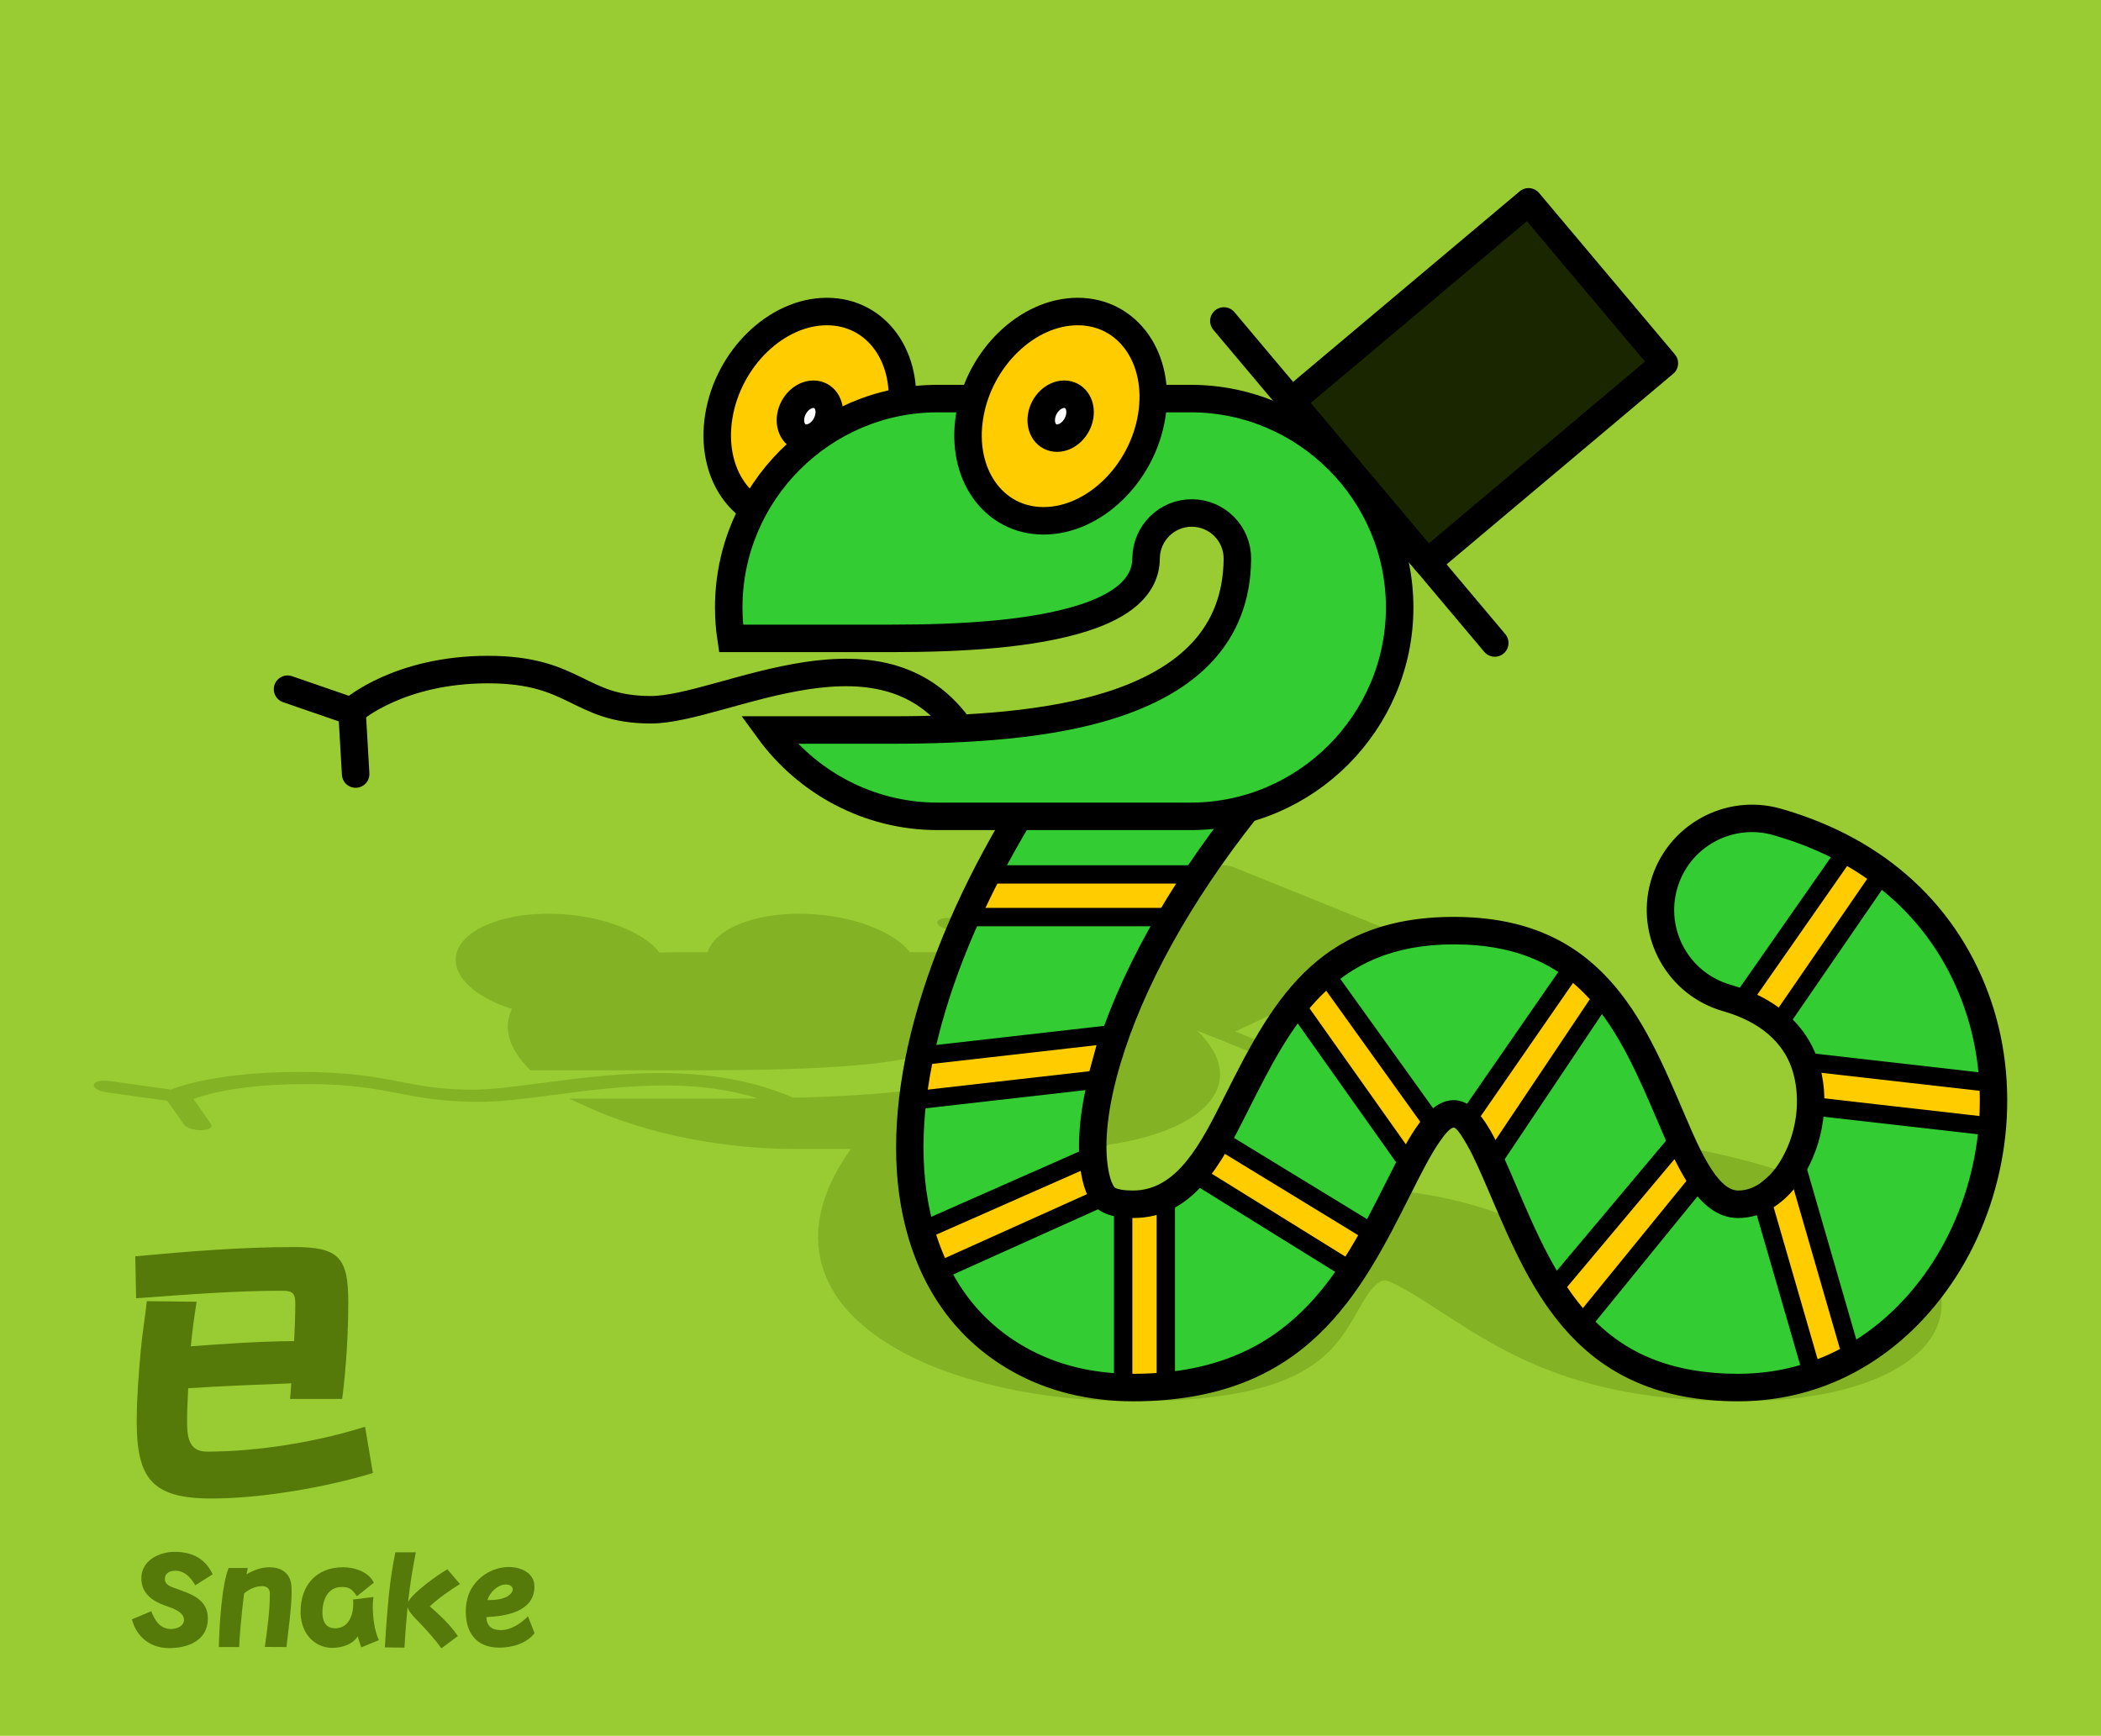 <?xml version="1.0" encoding="UTF-8"?>
<!DOCTYPE svg PUBLIC "-//W3C//DTD SVG 1.1//EN" "http://www.w3.org/Graphics/SVG/1.1/DTD/svg11.dtd">
<!-- Creator: CorelDRAW -->
<svg xmlns="http://www.w3.org/2000/svg" xml:space="preserve" width="3.184in" height="2.631in" version="1.1" style="shape-rendering:geometricPrecision; text-rendering:geometricPrecision; image-rendering:optimizeQuality; fill-rule:evenodd; clip-rule:evenodd"
viewBox="0 0 3184 2630.97"
 xmlns:xlink="http://www.w3.org/1999/xlink"
 xmlns:xodm="http://www.corel.com/coreldraw/odm/2003">
 <defs>
  <style type="text/css">
   <![CDATA[
    .str2 {stroke:black;stroke-width:41.67;stroke-miterlimit:2.613}
    .str0 {stroke:black;stroke-width:27.78;stroke-miterlimit:2.613}
    .str4 {stroke:black;stroke-width:41.67;stroke-linejoin:round;stroke-miterlimit:2.613}
    .str1 {stroke:black;stroke-width:27.78;stroke-linejoin:round;stroke-miterlimit:2.613}
    .str3 {stroke:black;stroke-width:41.67;stroke-linecap:round;stroke-linejoin:round;stroke-miterlimit:2.613}
    .fil7 {fill:none}
    .fil9 {fill:#192600}
    .fil8 {fill:#33CC33}
    .fil2 {fill:#83B324}
    .fil0 {fill:#99CC33}
    .fil4 {fill:#FFCC00}
    .fil6 {fill:white}
    .fil5 {fill:black;fill-rule:nonzero}
    .fil3 {fill:#33CC33;fill-rule:nonzero}
    .fil10 {fill:#557A0A;fill-rule:nonzero}
    .fil1 {fill:#83B324;fill-rule:nonzero}
   ]]>
  </style>
 </defs>
 <g id="Layer_x0020_1">
  <g id="_2670415811824">
   <polygon class="fil0" points="-0,0 3184,0 3184,2630.97 -0,2630.97 "/>
   <g>
    <g>
     <path class="fil1" d="M1642.68 1644.87c37.63,-24.89 -48.86,-69.69 20.54,-46.79 69.41,22.9 95.17,61.65 57.54,86.54 -21.57,14.23 -41.03,28.49 -58.43,42.7 -72.97,59.56 -109.77,118.04 -114.82,168.2 -3.01,29.94 5.28,55.49 23.85,74.72 9.35,9.69 20,16.24 31.21,18.69 9.1,1.98 22.13,3.06 39.26,3.06 79.56,0 99.08,-34.37 117.36,-66.55 34.17,-60.15 66.29,-116.71 263.96,-116.71 208.24,0 303.33,61.85 400.94,125.35 43.91,28.56 89.04,57.91 134.93,57.91 31.82,0 54.55,-9.26 66.34,-22.6 8.98,-10.16 12.03,-22.17 8.77,-34.67 -3.23,-12.4 -12.47,-25.08 -28.04,-36.69 -25.42,-18.94 -72.09,-35.81 -143.11,-44.17 -79,-9.27 -141.11,-43.18 -138.74,-75.75 2.38,-32.57 68.35,-51.46 147.35,-42.19 177.79,20.93 301.44,68.24 374.64,122.8 40.17,29.94 63.78,61.8 71.72,92.3 7.91,30.4 0.44,59.67 -21.54,84.53 -41.32,46.74 -131.9,79.18 -267.34,79.18 -228.61,0 -332,-67.25 -432.62,-132.7 -39.37,-25.61 -77.72,-50.55 -103.25,-50.55 -27.27,0 -40.79,23.8 -55.16,49.11 -36.85,64.87 -76.2,134.15 -326.16,134.15 -66.08,0 -127.67,-6.61 -183.93,-18.88 -99.54,-21.7 -173.1,-58.17 -218.28,-104.98 -35.98,-37.27 -52.57,-81.72 -47.73,-129.86 4.65,-46.17 29.21,-97.03 75.66,-148.97 32.79,-36.67 249.75,-30.68 305.06,-67.16z"/>
     <polygon class="fil2" points="1293.74,1771.08 1614.35,1771.08 1593.34,1799.64 1277.25,1799.64 "/>
     <path class="fil1" d="M1290.23 1764.95l344.6 0 -30.04 40.83 -346.63 0 23.57 -40.83 8.49 0zm303.63 12.27l-288.14 0 -9.4 16.28 285.56 0 11.98 -16.28z"/>
     <polygon class="fil2" points="1259.73,1892.84 1540.32,1878.31 1538.92,1908.49 1270.38,1922.4 "/>
     <path class="fil1" d="M1254.74 1886.76l300.24 -15.56 -1.98 42.91 -294.01 15.24 -15.14 -42.02 10.89 -0.56zm270.91 -1.34l-250.03 12.95 6.16 17.1 243.06 -12.59 0.81 -17.46z"/>
     <polygon class="fil2" points="1326.91,2010.97 1558.15,1960.19 1571.54,1974.19 1595.21,1986.71 1369.06,2037.46 "/>
     <path class="fil1" d="M1318.12 2005.36l231.24 -50.78c6.23,-1.36 15.22,0.04 20.08,3.14 0.86,0.55 1.53,1.12 2.02,1.69l12.07 12.63 21.9 11.57c5.54,2.93 5.45,6.69 -0.2,8.39 -0.55,0.17 -1.13,0.31 -1.74,0.42l-225.55 50.62c-6.19,1.39 -15.19,0.02 -20.09,-3.07l-42.15 -26.48c-4.91,-3.09 -3.87,-6.72 2.32,-8.11l0.09 -0.02zm234.37 -36.39l-205.42 45.11 24.31 15.27 202.48 -45.44 -12.55 -6.63c-1.17,-0.63 -2.15,-1.33 -2.87,-2.09l-5.95 -6.22z"/>
     <polygon class="fil2" points="1697.62,2116.02 1626.62,1991.66 1690.78,1990.84 1760.94,2113.74 "/>
     <path class="fil1" d="M1683.73 2116.02l-74.4 -130.31 91.74 -1.16 76.98 134.84 -90.54 3.27 -3.79 -6.64zm-39.83 -118.43l63.82 111.78 36.1 -1.3 -63.34 -110.94 -36.58 0.46z"/>
     <polygon class="fil2" points="2024.28,2013.36 1744.1,1947.86 1736.4,1960.47 1717.41,1970.18 2003.67,2038.04 "/>
     <path class="fil1" d="M2006.28 2015.37l-251.85 -58.88 -4.15 6.81c-0.44,0.72 -1.21,1.33 -2.24,1.82l-8.15 4.17 254.49 60.33 11.9 -14.25zm-257.95 -72.74l280.31 65.53c7.52,1.79 11.67,5.57 9.27,8.44l-20.61 24.68c-2.42,2.85 -10.42,3.74 -17.92,1.97l-286.26 -67.86c-1.27,-0.3 -2.51,-0.68 -3.68,-1.13 -6.53,-2.52 -8.25,-6.38 -3.85,-8.63l17.54 -8.96 7.33 -12c2.34,-2.89 10.34,-3.8 17.88,-2.04z"/>
     <polygon class="fil2" points="2069.4,1939.86 1845.3,1837.72 1825.62,1846.77 1807.8,1856.4 2040.57,1963.48 "/>
     <path class="fil1" d="M2051.96 1939.7l-204.24 -93.09 -10.16 4.67 -11 5.95 208.81 96.06 16.6 -13.59zm-197.41 -105.55l224.1 102.15 -0.04 0.01c4.73,2.16 6.46,5.16 3.8,7.34l-28.83 23.62c-0.55,0.44 -1.28,0.85 -2.19,1.2 -5.12,1.94 -14.12,1.29 -20.1,-1.46l-231.96 -106.72c-6.05,-2.48 -7.66,-6.16 -3.53,-8.37l17.81 -9.63 19.51 -8.98c0.37,-0.2 0.78,-0.4 1.25,-0.58 5.11,-1.97 14.15,-1.34 20.18,1.41z"/>
     <polygon class="fil2" points="2114.78,1936.33 2218.31,1832.33 2273.57,1853.35 2170.69,1962.2 2135.45,1943.95 "/>
     <path class="fil1" d="M2101.41 1932.86l109.84 -110.34 79.54 30.25 -114.22 120.83 -50.18 -25.98 -29.04 -10.7 4.05 -4.06zm123.97 -90.71l-93.17 93.6 10.89 4.01 2.44 1.06 19.27 9.98 91.55 -96.86 -30.98 -11.78z"/>
     <polygon class="fil2" points="2311.27,2048.75 2440,1951.88 2491.62,1974.57 2366.65,2072.9 2330.63,2057.01 "/>
     <path class="fil1" d="M2298.39 2044.82l136.56 -102.78 74.32 32.68 -137.4 108.11 -50 -22.06 -28.52 -12.17 5.04 -3.79zm146.64 -83.12l-115.85 87.19c10.92,4.66 21.49,9.33 32.23,14.07l112.54 -88.54 -28.92 -12.72z"/>
     <polygon class="fil2" points="2735.85,2105.41 2589.39,1985.94 2608.39,1976.69 2629.59,1963.81 2790.7,2095.27 "/>
     <path class="fil1" d="M2723.53 2107.11l-151.09 -123.24 23.89 -11.63 33.24 -20.19 180.11 146.96 -78.35 14.47 -7.8 -6.37zm-117.2 -119.09l134.03 109.32 31.37 -5.8 -142.12 -115.96 -8.89 5.4 -0.63 0.34 -13.75 6.7z"/>
     <polygon class="fil2" points="2897.24,1910.77 2603.91,1896.42 2635.91,1926.41 2914.46,1940.04 "/>
     <path class="fil1" d="M2886.62 1916.25l-260.98 -12.77 18.52 17.35 252.43 12.35 -9.96 -16.93zm-284.67 -25.91l305.9 14.96 24.49 41.61 -304.66 -14.9 -45.5 -42.64 19.78 0.97z"/>
     <polygon class="fil2" points="2485.75,1856.54 2589.74,1753.47 2619.93,1762.38 2650.72,1770.06 2549.35,1872.98 "/>
     <path class="fil1" d="M2472.75 1852.7l103.65 -102.74c2.8,-2.76 11.04,-3.44 18.4,-1.51l30.72 9.04 29.89 7.45c7.43,1.85 11.37,5.65 8.79,8.46l-101.46 103.04c-2.74,2.77 -10.93,3.47 -18.3,1.57l-63.6 -16.44c-7.41,-1.91 -11.22,-5.72 -8.5,-8.51l0.42 -0.38zm124.91 -90.37l-93.46 92.64 36.74 9.5 91.34 -92.74 -16.2 -4.04c-0.7,-0.15 -1.41,-0.33 -2.1,-0.54l-16.31 -4.81z"/>
     <path class="fil1" d="M1623.83 1638.65c14.66,-9.7 3.61,-25.03 -3.52,-34.94 -5.55,-7.7 -9.65,-13.4 -3.19,-17.67 9.06,-6 25.09,-5.03 56.33,5.28 39.88,13.16 67.25,30.9 79.23,48.92 11.96,18 8.56,36.29 -13.06,50.59 -10.71,7.06 -20.78,14.05 -30.22,20.94 -9.57,6.99 -18.75,14.08 -27.52,21.25 -35.11,28.66 -61.7,57 -80.28,84.21 -19.44,28.49 -30.15,55.76 -32.67,80.87 -1.44,14.39 -0.2,27.7 3.63,39.69 3.74,11.7 9.92,22.08 18.43,30.89 3.91,4.06 7.91,7.33 11.89,9.72 2.31,1.39 4.11,2.24 5.29,2.5l0.02 0.04c2.27,0.49 5.53,0.91 9.81,1.24 4.95,0.39 11.14,0.59 18.59,0.59 66.77,0 84.81,-31.75 101.7,-61.48 35.65,-62.77 69.17,-121.78 279.63,-121.78 110.93,0 192.2,16.65 258.96,41.85 65.07,24.56 114.37,56.63 164.31,89.11 21.43,13.94 43.17,28.07 64.11,38.22 17.36,8.41 33.89,14.07 48.5,14.07 11.14,0 20.89,-1.61 29.03,-4.38 9.57,-3.26 17.07,-8.13 22.24,-13.98 4,-4.52 6.68,-9.45 7.99,-14.63 1.32,-5.24 1.28,-10.72 -0.18,-16.3 -1.46,-5.59 -4.34,-11.31 -8.67,-16.99 -4.08,-5.35 -9.44,-10.57 -16.09,-15.53 -11.3,-8.42 -27.65,-16.39 -49.44,-23.12 -20.43,-6.3 -45.75,-11.56 -76.31,-15.16 -45.37,-5.32 -85.94,-17.74 -114.83,-33.52 -28.88,-15.77 -46.07,-34.88 -44.71,-53.59 1.36,-18.7 21.04,-33.5 51.74,-42.28 30.68,-8.78 72.35,-11.56 117.72,-6.24 87.98,10.36 163.41,26.98 226.66,47.71 70.1,22.98 125.04,50.94 165.35,80.99 20.6,15.35 37.07,31.24 49.5,47.24 12.83,16.51 21.29,33.07 25.5,49.23 4.13,15.87 4.24,31.43 0.47,46.24 -3.79,14.89 -11.49,29.05 -22.97,42.03 -22.51,25.46 -59.02,46.91 -108.89,61.68 -46.52,13.78 -104.55,21.74 -173.52,21.74 -121.05,0 -209.48,-18 -281.2,-44.76 -70.13,-26.16 -122.29,-60.09 -173.74,-93.56 -19.39,-12.61 -38.53,-25.06 -55.13,-33.91 -12.46,-6.64 -21.98,-11.04 -25.81,-11.04 -5.37,0 -11.26,4.33 -17.5,10.96 -8.08,8.58 -14.93,20.65 -22,33.07 -38.24,67.32 -79.09,139.22 -341.82,139.22 -34.24,0 -67.55,-1.72 -99.78,-5.02 -33.08,-3.39 -64.8,-8.45 -95.01,-15.04 -52.58,-11.46 -98.43,-26.81 -137.2,-45.46 -39.24,-18.87 -71.06,-41.07 -95.1,-65.99 -18.72,-19.4 -32.39,-40.67 -40.74,-63.37 -8.24,-22.4 -11.25,-46.09 -8.78,-70.62 2.41,-24 10.04,-49.14 23.13,-74.91 12.61,-24.83 30.42,-50.46 53.68,-76.47 19.48,-21.78 88.08,-29.82 158.7,-38.08 61.06,-7.15 123.81,-14.5 147.77,-30.3zm42.24 -29.04c8.21,12.5 14.97,28.58 -4.54,41.48 -30.1,19.85 -98.65,27.88 -165.36,35.68 -63.02,7.38 -124.24,14.55 -138.28,30.25 -22.43,25.09 -39.72,50.03 -52.09,74.39 -12.72,25.04 -20.11,49.26 -22.41,72.18 -2.36,23.48 0.45,45.96 8.19,67.02 7.72,21.01 20.39,40.72 37.74,58.7 21.61,22.39 49.96,42.22 84.74,58.94 33.68,16.2 73.62,29.56 119.51,39.56 26.65,5.81 54.55,10.27 83.56,13.24 28.53,2.93 58.4,4.45 89.52,4.45 237.18,0 275.05,-66.66 310.5,-129.08 7.32,-12.88 14.42,-25.38 23.5,-35.02 10.92,-11.59 25.43,-19.16 47.33,-19.16 21.7,0 44.14,8.08 67.07,20.31 18.81,10.03 38.54,22.86 58.51,35.85 49.16,31.98 99.01,64.41 162.89,88.24 62.27,23.23 139.85,38.86 247.4,38.86 61.39,0 112.96,-7.07 154.25,-19.3 44.79,-13.27 77.66,-32.61 98.02,-55.64 10.5,-11.88 17.54,-24.8 20.99,-38.37 3.47,-13.63 3.38,-27.9 -0.41,-42.43 -3.87,-14.88 -11.61,-30.06 -23.32,-45.13 -11.25,-14.48 -26.27,-28.94 -45.13,-43 -36.52,-27.22 -86.21,-52.52 -149.56,-73.29 -57.62,-18.89 -126.72,-34.08 -207.72,-43.62 -33.62,-3.94 -64.45,-1.9 -87.09,4.58 -22.63,6.48 -37.15,17.42 -38.16,31.28 -1.01,13.86 11.68,28 33,39.64 21.31,11.64 51.31,20.81 84.93,24.75 36.94,4.35 68.15,10.89 93.87,18.83 29.2,9.01 51.24,19.79 66.61,31.24 8.65,6.45 15.54,13.15 20.71,19.92 5.25,6.87 8.78,13.93 10.6,20.94 1.8,6.92 1.86,13.69 0.24,20.11 -1.65,6.49 -4.99,12.66 -9.97,18.29 -7.06,7.99 -17.7,14.78 -31.61,19.52 -13.63,4.65 -30.32,7.33 -49.81,7.33 -31.28,0 -60.28,-9.02 -87.93,-22.41 -24.06,-11.66 -46.85,-26.48 -69.33,-41.1 -47.67,-31.01 -94.73,-61.62 -153.67,-83.86 -57.24,-21.6 -127.65,-35.87 -224.95,-35.87 -184.89,0 -215.62,54.1 -248.3,111.63 -19.68,34.64 -40.69,71.62 -133.02,71.62 -9.5,0 -18.26,-0.32 -26.28,-0.94 -8.96,-0.7 -16.9,-1.81 -23.81,-3.32l-0.02 0.03c-9.9,-2.16 -18.94,-5.74 -26.98,-10.55 -6.6,-3.96 -12.73,-8.87 -18.26,-14.61 -10.1,-10.47 -17.37,-22.56 -21.67,-36 -4.15,-13.02 -5.52,-27.39 -3.97,-42.85 2.65,-26.33 13.82,-54.87 34.12,-84.61 19.21,-28.14 46.56,-57.34 82.57,-86.73 8.75,-7.15 18.16,-14.4 28.22,-21.75 9.91,-7.24 20.21,-14.4 30.91,-21.45 16,-10.58 18.52,-24.11 9.67,-37.43 -7.46,-11.22 -23.06,-22.31 -45.52,-31.35zm-11.25 -11.12c-0.7,0.46 -0.6,0.72 -0.06,0.95 1.29,-1.49 2.17,-2.35 0.06,-0.95z"/>
     <path class="fil2" d="M836.46 1394.1c76.18,0 144.31,31.38 152.15,70.08 7.84,38.7 -47.57,70.08 -123.75,70.08 -76.18,0 -144.31,-31.38 -152.15,-70.08 -7.84,-38.7 47.57,-70.08 123.75,-70.08z"/>
     <path class="fil1" d="M831.21 1384.9c7.34,0 14.89,0.28 22.57,0.81 35.6,2.46 68.75,10.51 95.44,22.31 25.98,11.48 45.69,26.48 55.24,43.2 2.62,4.59 4.48,9.42 5.5,14.44 4.33,21.35 -8.79,40.68 -33.48,54.67 -25.26,14.3 -62.71,23.15 -106.37,23.15 -7.35,0 -14.89,-0.28 -22.57,-0.8 -35.6,-2.46 -68.75,-10.51 -95.44,-22.31 -25.98,-11.48 -45.69,-26.48 -55.24,-43.2 -2.62,-4.59 -4.48,-9.42 -5.5,-14.44 -4.32,-21.35 8.79,-40.68 33.48,-54.67 25.26,-14.3 62.71,-23.15 106.37,-23.15zm26.25 18.93c-4.92,-0.34 -10.18,-0.52 -15.74,-0.52 -32.52,0 -60.87,6.84 -80.4,17.9 -20.09,11.38 -30.77,27.1 -27.26,44.45 0.78,3.83 2.29,7.68 4.47,11.5 7.23,12.67 21.73,23.84 40.65,32.2 18.2,8.04 40.68,13.52 64.68,15.18 4.93,0.34 10.19,0.52 15.74,0.52 32.53,0 60.87,-6.85 80.4,-17.9 20.09,-11.38 30.78,-27.1 27.26,-44.45 -0.78,-3.83 -2.29,-7.68 -4.47,-11.5 -7.23,-12.67 -21.73,-23.84 -40.65,-32.2 -18.2,-8.05 -40.68,-13.53 -64.68,-15.19z"/>
     <path class="fil2" d="M847.68 1449.49c15.98,0 30.27,6.58 31.92,14.7 1.64,8.12 -9.98,14.7 -25.96,14.7 -15.98,0 -30.27,-6.58 -31.92,-14.7 -1.64,-8.12 9.98,-14.7 25.96,-14.7z"/>
     <path class="fil1" d="M842.42 1440.28c2.25,0 4.74,0.09 7.44,0.28 12.04,0.83 23.22,3.53 32.17,7.49 8.24,3.64 14.43,8.3 17.35,13.41 0.72,1.27 1.24,2.67 1.56,4.19 1.23,6.06 -2.49,11.54 -9.48,15.5 -7.56,4.28 -19.02,6.93 -32.57,6.93 -2.26,0 -4.74,-0.1 -7.43,-0.28 -12.05,-0.83 -23.23,-3.54 -32.18,-7.49 -8.24,-3.64 -14.44,-8.3 -17.35,-13.41 -0.72,-1.27 -1.24,-2.67 -1.56,-4.19 -1.22,-6.06 2.48,-11.54 9.48,-15.5 7.56,-4.28 19.02,-6.93 32.57,-6.93zm11.11 18.41l-0.6 0c-2.42,0 -4.77,0.65 -6.6,1.68 -2.4,1.36 -3.68,3.23 -3.26,5.29 0.07,0.33 0.25,0.75 0.53,1.25 0.61,1.06 1.59,1.89 2.77,2.41 0.46,0.2 0.96,0.34 1.42,0.37l0.6 -0c2.42,0 4.77,-0.65 6.6,-1.68 2.4,-1.36 3.69,-3.23 3.26,-5.29 -0.07,-0.33 -0.25,-0.75 -0.53,-1.25 -0.61,-1.06 -1.59,-1.89 -2.77,-2.41 -0.46,-0.2 -0.96,-0.34 -1.42,-0.37z"/>
     <path class="fil1" d="M253.77 1653.79c0.17,-0.08 58.61,-29.1 200.65,-29.1 75.07,0 115.96,7.9 154.86,15.41 30.48,5.89 59.56,11.5 107.5,11.5 27.11,0 62.67,-4.66 102.48,-9.89 118.5,-15.54 271.59,-35.62 405.84,32.8l-29.98 9.64c-111.21,-56.68 -248.45,-38.68 -354.69,-24.74 -42.71,5.6 -80.87,10.61 -113.14,10.61 -57.22,0 -91.21,-6.57 -126.85,-13.44 -33.98,-6.56 -69.72,-13.46 -135.52,-13.46 -126.63,0 -176.15,24.65 -176.3,24.72l-34.87 -14.02z"/>
     <path class="fil2" d="M1037.62 1452.4l383.54 0c174.14,0 352.55,62.95 396.48,139.89l0 0c43.93,76.94 -62.61,139.89 -236.75,139.89l-383.54 0c-104.88,0 -211.31,-22.84 -288.97,-57.82l185.63 0c120.09,0 238.35,-3.53 324.45,-16.87 104.41,-16.18 163.22,-45.81 134.73,-97.66 -9.33,-16.88 -47.94,-30.67 -86.21,-30.8 -38.28,-0.13 -61.74,13.44 -52.41,30.32 10.68,19.44 -19.81,31.85 -71.68,39.89 -70.18,10.87 -175.2,13.75 -283.92,13.75l-242.78 0c-6.15,-6.76 -11.3,-13.67 -15.31,-20.7l0 0c-43.93,-76.94 62.61,-139.89 236.74,-139.89z"/>
     <path class="fil1" d="M1032.36 1443.2l383.54 0c92.82,0 186.76,16.77 263.33,43.79 76.57,27.02 135.82,64.3 159.23,105.31 23.41,41.01 6.73,78.29 -38.99,105.31 -45.72,27.02 -120.52,43.79 -213.33,43.79l-383.54 0c-54.7,0 -109.96,-5.87 -161.89,-16.26 -53.77,-10.76 -103.88,-26.39 -146.03,-45.37l-32.41 -14.6 226.48 0c59.8,0 118.81,-0.87 172.98,-3.36 53.98,-2.49 103.7,-6.59 145.39,-13.04 49.15,-7.62 87.39,-18.28 109.68,-32.94 21.7,-14.28 28.47,-32.63 15.59,-56.06 -3.26,-5.9 -11.67,-11.27 -22.6,-15.18 -10.93,-3.9 -24.38,-6.34 -37.75,-6.39 -13.37,-0.05 -24.19,2.31 -30.83,6.16 -6.64,3.84 -9.12,9.17 -5.86,15.07 6.89,12.54 0.69,22.72 -15.44,30.98 -14.57,7.46 -37.35,13.19 -65.69,17.58 -36.47,5.65 -81.68,9.21 -131.68,11.35 -49.89,2.13 -103.85,2.87 -158.32,2.87l-260.7 0 -7.15 -7.84c-3.28,-3.6 -6.31,-7.27 -9.07,-11.01 -2.77,-3.75 -5.2,-7.44 -7.27,-11.06 -23.41,-41.01 -6.74,-78.29 38.99,-105.3 45.72,-27.02 120.52,-43.79 213.33,-43.79zm394.05 18.41l-383.54 0c-81.32,0 -146.87,14.7 -186.96,38.39 -40.09,23.69 -54.72,56.36 -34.21,92.29 1.92,3.36 4.03,6.59 6.33,9.7l1.36 1.8 224.32 0c54.23,0 107.15,-0.7 154.5,-2.72 47.23,-2.02 89.63,-5.34 123.34,-10.56 23.51,-3.64 41.93,-8.15 52.89,-13.77 9.4,-4.81 13.12,-10.57 9.33,-17.46 -6.07,-10.98 -1.48,-20.89 10.84,-28.02 12.31,-7.13 32.39,-11.49 57.29,-11.41 24.89,0.08 49.9,4.61 70.17,11.85 20.26,7.24 35.84,17.21 41.91,28.19 15.61,28.41 7.2,50.8 -19.48,68.35 -26.08,17.15 -69.47,29.41 -124.72,37.97 -44.41,6.88 -96.87,11.22 -153.56,13.83 -56.52,2.6 -116.68,3.5 -176.96,3.5l-140.92 0c28.28,10.15 59.33,18.71 91.93,25.24 45.26,9.06 93.65,14.17 141.81,14.17l383.54 0c81.32,0 146.87,-14.7 186.96,-38.39 40.09,-23.69 54.72,-56.36 34.21,-92.29 -20.52,-35.93 -72.45,-68.6 -139.59,-92.29 -67.14,-23.69 -149.48,-38.39 -230.8,-38.39z"/>
     <path class="fil1" d="M1429.19 1406.33c-9.58,-3.87 -11.75,-9.65 -4.85,-12.91 6.9,-3.26 20.27,-2.76 29.85,1.11l533.66 215.66c9.58,3.87 11.75,9.65 4.85,12.91 -6.9,3.26 -20.27,2.76 -29.85,-1.11l-533.66 -215.66z"/>
     <polygon class="fil2" points="1574.76,1454.2 1842.28,1562.31 2125.41,1428.75 1857.9,1320.64 "/>
     <path class="fil1" d="M1604.62 1455.32l232.81 94.08 258.13 -121.76 -232.81 -94.09 -258.13 121.77zm225.16 112.89l-267.52 -108.11c-9.58,-3.87 -11.75,-9.65 -4.85,-12.91l283.14 -133.56c6.91,-3.26 20.27,-2.76 29.85,1.11l267.52 108.11c9.58,3.87 11.75,9.65 4.85,12.91l-283.13 133.56c-6.91,3.26 -20.28,2.76 -29.85,-1.11z"/>
     <path class="fil2" d="M1216.53 1394.1c76.18,0 144.31,31.38 152.15,70.08 7.84,38.7 -47.57,70.08 -123.76,70.08 -76.18,0 -144.3,-31.38 -152.15,-70.08 -7.83,-38.7 47.57,-70.08 123.76,-70.08z"/>
     <path class="fil1" d="M1211.28 1384.9c7.35,0 14.89,0.28 22.57,0.81 35.6,2.46 68.75,10.51 95.45,22.31 25.98,11.48 45.68,26.48 55.23,43.21 2.62,4.58 4.48,9.41 5.5,14.44 4.32,21.35 -8.79,40.68 -33.48,54.67 -25.26,14.3 -62.72,23.15 -106.37,23.15 -7.35,0 -14.89,-0.28 -22.57,-0.8 -35.6,-2.46 -68.75,-10.51 -95.45,-22.31 -25.98,-11.48 -45.68,-26.48 -55.23,-43.21 -2.62,-4.58 -4.48,-9.41 -5.5,-14.44 -4.32,-21.35 8.79,-40.68 33.48,-54.67 25.26,-14.3 62.71,-23.15 106.37,-23.15zm26.24 18.93c-4.92,-0.34 -10.18,-0.52 -15.73,-0.52 -32.52,0 -60.87,6.84 -80.4,17.9 -20.09,11.38 -30.78,27.1 -27.26,44.45 0.78,3.83 2.29,7.68 4.47,11.5 7.24,12.68 21.73,23.85 40.65,32.21 18.2,8.04 40.68,13.53 64.69,15.18 4.92,0.34 10.18,0.52 15.73,0.52 32.52,0 60.87,-6.84 80.4,-17.9 20.09,-11.38 30.78,-27.1 27.26,-44.45 -0.78,-3.83 -2.29,-7.68 -4.47,-11.5 -7.24,-12.68 -21.73,-23.85 -40.65,-32.21 -18.2,-8.05 -40.68,-13.53 -64.69,-15.19z"/>
     <path class="fil2" d="M1227.75 1449.49c15.98,0 30.27,6.58 31.91,14.7 1.65,8.12 -9.97,14.7 -25.96,14.7 -15.98,0 -30.27,-6.58 -31.91,-14.7 -1.65,-8.12 9.97,-14.7 25.96,-14.7z"/>
     <path class="fil1" d="M1222.49 1440.28c2.25,0 4.74,0.09 7.44,0.28 12.04,0.83 23.22,3.54 32.17,7.49 8.24,3.64 14.43,8.3 17.35,13.41 0.72,1.27 1.25,2.67 1.56,4.2 1.22,6.06 -2.49,11.54 -9.48,15.5 -7.56,4.28 -19.02,6.93 -32.57,6.93 -2.25,0 -4.74,-0.1 -7.44,-0.28 -12.04,-0.83 -23.22,-3.54 -32.17,-7.49 -8.24,-3.64 -14.43,-8.3 -17.35,-13.41 -0.72,-1.26 -1.25,-2.67 -1.56,-4.19 -1.23,-6.06 2.48,-11.54 9.48,-15.5 7.56,-4.28 19.02,-6.93 32.57,-6.93zm11.11 18.41l-0.6 0c-2.43,0 -4.77,0.65 -6.6,1.68 -2.4,1.36 -3.68,3.23 -3.26,5.29 0.07,0.33 0.25,0.75 0.53,1.25 0.6,1.06 1.59,1.89 2.76,2.41 0.46,0.2 0.96,0.34 1.41,0.37l0.6 -0c2.43,0 4.78,-0.65 6.6,-1.68 2.4,-1.36 3.68,-3.23 3.26,-5.29 -0.07,-0.33 -0.25,-0.75 -0.53,-1.25 -0.6,-1.06 -1.58,-1.89 -2.76,-2.41 -0.46,-0.2 -0.96,-0.34 -1.41,-0.37z"/>
     <path class="fil1" d="M161.7 1655.69c-11.77,-1.65 -20.5,-6.87 -19.51,-11.65 1,-4.78 11.36,-7.33 23.13,-5.68l106.22 14.9c8.93,1.25 16.1,4.55 18.62,8.16l0.04 0 29.41 41.93c3.52,5.06 -2.79,9.39 -14.09,9.67 -11.3,0.28 -23.32,-3.6 -26.84,-8.67l-25.1 -35.78 -91.89 -12.89z"/>
    </g>
    <g>
     <path class="fil3" d="M1916.17 1039.71c51.83,-56.33 -9.07,-157.73 47.26,-105.9 56.33,51.83 59.97,139.52 8.14,195.85 -29.7,32.2 -57.3,64.48 -82.81,96.63 -106.97,134.79 -177.16,267.14 -210.85,380.69 -20.11,67.77 -26.4,125.59 -18.81,169.11 3.82,21.94 10.73,36.76 20.54,42.29 7.97,4.49 20.38,6.91 37.52,6.91 79.56,0 118.7,-77.78 155.35,-150.62 68.5,-136.13 132.91,-264.13 330.59,-264.13 208.24,0 268.02,139.98 329.39,283.69 27.6,64.64 55.97,131.06 101.87,131.06 31.82,0 59.84,-20.96 79.25,-51.15 14.78,-22.99 24.68,-50.17 28.56,-78.46 3.85,-28.06 1.85,-56.77 -7.09,-83.04 -14.6,-42.87 -51.65,-81.05 -117.89,-99.98 -73.71,-20.97 -116.46,-97.73 -95.49,-171.44 20.97,-73.71 97.73,-116.46 171.44,-95.49 165.83,47.38 262.48,154.45 304.53,277.93 23.08,67.77 28.5,139.87 19.03,208.91 -9.44,68.8 -33.63,135.05 -69.8,191.31 -68,105.78 -177.1,179.19 -312.54,179.19 -228.61,0 -293.61,-152.2 -356.86,-300.34 -24.75,-57.96 -48.86,-114.41 -74.39,-114.41 -27.27,0 -54.37,53.86 -83.2,111.14 -73.89,146.82 -152.79,303.61 -402.75,303.61 -66.08,0 -123.9,-14.96 -173.16,-42.72 -87.15,-49.12 -139.89,-131.66 -158.34,-237.6 -14.7,-84.35 -5.92,-184.94 26.41,-293.9 31.01,-104.5 84.61,-219.61 160.7,-337.16 53.72,-82.98 267.27,-69.44 343.4,-152z"/>
     <polygon class="fil4 str0" points="1495.17,1325.37 1815.79,1325.37 1778.48,1389.99 1462.38,1389.99 "/>
     <polygon class="fil4 str0" points="1391.66,1600.94 1680.54,1568.04 1661.91,1636.34 1385.43,1667.84 "/>
     <polygon class="fil4 str1" points="1391.39,1868.29 1651.62,1753.37 1657.01,1785.06 1673.55,1813.37 1418.42,1928.24 "/>
     <polygon class="fil4 str0" points="1702.13,2106.04 1702.13,1824.57 1766.75,1822.74 1766.75,2100.88 "/>
     <polygon class="fil4 str1" points="2087.4,1873.7 1844.61,1725.45 1829.71,1754 1805.18,1775.97 2052.7,1929.56 "/>
     <polygon class="fil4 str1" points="2174.48,1707.35 2008.69,1476.18 1983.84,1496.66 1960.53,1518.45 2132.16,1760.81 "/>
     <polygon class="fil4 str0" points="2221.88,1699.37 2384.78,1463.99 2428.04,1511.55 2263.02,1757.9 2238.19,1716.61 "/>
     <polygon class="fil4 str0" points="2354.19,1953.8 2538.22,1734.54 2576.88,1785.91 2395.78,2008.45 2368.83,1972.48 "/>
     <polygon class="fil4 str0" points="2746.42,2082.02 2668.16,1811.64 2692.44,1790.7 2720.99,1761.56 2807.06,2059.08 "/>
     <polygon class="fil4 str0" points="3018.92,1641.51 2733.78,1609.04 2748.67,1676.92 3019.44,1707.76 "/>
     <polygon class="fil4 str1" points="2638.4,1518.76 2801.23,1285.49 2826.33,1305.66 2852.74,1323.04 2692.61,1555.99 "/>
     <path class="fil5" d="M1900.87 1025.63c20.19,-21.94 17.91,-56.65 16.43,-79.07 -1.15,-17.44 -2,-30.33 6.89,-39.99 12.48,-13.57 27.97,-11.38 53.31,11.94 32.37,29.79 49.61,69.93 51.3,110.72 1.69,40.74 -12.16,82.14 -41.94,114.51 -14.74,15.98 -28.8,31.8 -42.17,47.4 -13.56,15.83 -26.79,31.88 -39.66,48.09 -51.47,64.86 -94.24,129.01 -128.35,190.59 -35.71,64.48 -61.98,126.2 -78.84,183.02 -9.67,32.58 -16.02,62.7 -19.03,89.83 -2.94,26.49 -2.69,49.97 0.79,69.92 1.6,9.19 3.72,16.6 6.34,21.99 1.52,3.13 2.83,5.07 3.87,5.65l0 0.08c1.98,1.12 5.01,2.07 9.09,2.82 4.73,0.87 10.81,1.33 18.25,1.33 66.77,0 102.94,-71.86 136.8,-139.13 71.48,-142.06 138.7,-275.62 349.15,-275.62 110.93,0 182.69,37.69 235.07,94.71 51.05,55.57 82.04,128.15 113.44,201.68 13.47,31.55 27.14,63.54 42.29,86.52 12.56,19.04 25.85,31.85 40.46,31.85 11.14,0 21.8,-3.63 31.54,-9.92 11.44,-7.39 21.71,-18.4 30.22,-31.63 6.58,-10.24 12.07,-21.4 16.34,-33.11 4.31,-11.85 7.4,-24.27 9.13,-36.9 1.74,-12.66 2.12,-25.6 1.02,-38.45 -1.03,-12.1 -3.41,-23.93 -7.22,-35.15 -6.49,-19.06 -18.3,-37.1 -36.24,-52.32 -16.83,-14.27 -39.15,-26.17 -67.65,-34.31 -42.33,-12.04 -75.81,-40.16 -95.7,-75.87 -19.88,-35.69 -26.16,-78.95 -14.11,-121.28 12.04,-42.33 40.16,-75.81 75.87,-95.7 35.69,-19.88 78.95,-26.16 121.28,-14.11 82.06,23.44 148.01,61.07 199.42,107.99 56.98,52 95.95,115.3 119.11,183.29 11.83,34.75 19.24,70.71 22.53,106.93 3.4,37.36 2.41,74.85 -2.61,111.41 -4.93,35.91 -13.69,71.12 -25.93,104.64 -12.3,33.7 -28.07,65.74 -46.96,95.13 -37.05,57.63 -85.81,106.17 -144.1,139.59 -54.39,31.19 -116.96,49.2 -185.94,49.2 -121.05,0 -199.2,-40.74 -255.65,-101.29 -55.19,-59.2 -87.99,-136 -120.33,-211.74 -12.19,-28.54 -24.22,-56.72 -35.76,-76.74 -8.67,-15.04 -15.68,-24.97 -19.51,-24.97 -5.37,0 -13.73,9.8 -23.76,24.81 -12.98,19.43 -26.72,46.72 -40.88,74.85 -76.68,152.37 -158.57,315.09 -421.3,315.09 -34.24,0 -66.57,-3.88 -96.91,-11.37 -31.14,-7.68 -59.97,-19.13 -86.42,-34.04 -46.04,-25.95 -83.12,-60.68 -111.25,-102.89 -28.46,-42.71 -47.61,-92.95 -57.43,-149.35 -7.65,-43.89 -9.17,-92.05 -4.56,-143.43 4.55,-50.7 15.07,-104.32 31.54,-159.83 16.12,-54.32 38.09,-111.22 65.9,-169.54 26.78,-56.2 59.23,-114.21 97.33,-173.07 31.92,-49.31 105.1,-67.49 180.45,-86.2 65.14,-16.18 132.09,-32.81 165.07,-68.57zm58.82 -65.73c1.07,28.3 -1.35,64.69 -28.22,93.89 -41.43,44.93 -114.57,63.1 -185.74,80.77 -67.24,16.7 -132.55,32.92 -155.55,68.46 -36.76,56.78 -68.29,113.23 -94.56,168.35 -27.02,56.68 -48.23,111.49 -63.62,163.35 -15.76,53.14 -25.79,104.02 -30.07,151.69 -4.27,47.56 -2.86,92.16 4.23,132.85 8.83,50.66 25.85,95.55 51.08,133.41 24.44,36.67 56.75,66.9 96.93,89.55 23.33,13.15 48.69,23.23 76,29.97 26.85,6.63 55.86,10.06 86.98,10.06 237.18,0 313.1,-150.87 384.19,-292.13 14.67,-29.15 28.91,-57.44 43.49,-79.25 17.54,-26.24 36.37,-43.37 58.27,-43.37 21.7,0 39.52,18.3 55.48,45.97 13.08,22.69 25.48,51.73 38.04,81.14 30.91,72.38 62.24,145.77 112.52,199.7 49.01,52.57 117.67,87.94 225.22,87.94 61.39,0 117,-15.99 165.27,-43.67 52.36,-30.02 96.28,-73.81 129.78,-125.92 17.28,-26.89 31.7,-56.14 42.89,-86.83 11.25,-30.83 19.31,-63.15 23.81,-96.02 4.62,-33.67 5.55,-68.04 2.44,-102.14 -2.98,-32.78 -9.74,-65.51 -20.58,-97.33 -20.98,-61.6 -56.22,-118.88 -107.72,-165.87 -46.84,-42.75 -107.27,-77.13 -182.82,-98.71 -31.37,-8.93 -63.36,-4.31 -89.71,10.37 -26.33,14.67 -47.09,39.43 -56.02,70.8 -8.93,31.37 -4.31,63.36 10.37,89.71 14.67,26.33 39.43,47.09 70.8,56.02 34.46,9.84 61.93,24.65 83.12,42.61 24.05,20.4 39.94,44.78 48.77,70.71 4.96,14.59 8.04,29.76 9.34,45.08 1.33,15.56 0.83,31.52 -1.35,47.4 -2.15,15.65 -5.95,30.97 -11.24,45.52 -5.35,14.7 -12.21,28.65 -20.41,41.41 -11.62,18.08 -26.13,33.44 -42.75,44.17 -16.29,10.51 -34.5,16.59 -53.99,16.59 -31.28,0 -55.13,-20.41 -75.13,-50.73 -17.4,-26.39 -31.73,-59.94 -45.86,-93.03 -29.96,-70.18 -59.55,-139.46 -105.79,-189.8 -44.91,-48.89 -107.17,-81.2 -204.47,-81.2 -184.89,0 -246.51,122.44 -312.03,252.65 -39.45,78.39 -81.58,162.11 -173.91,162.11 -9.5,0 -18.08,-0.73 -25.74,-2.15 -8.56,-1.57 -15.86,-4.11 -21.92,-7.52l-0.04 0.06c-8.67,-4.89 -15.66,-12.98 -20.95,-23.88 -4.35,-8.95 -7.67,-20.08 -9.92,-33.06 -4.13,-23.69 -4.5,-51.06 -1.11,-81.48 3.28,-29.47 10.12,-62 20.5,-96.99 17.68,-59.6 45.15,-124.19 82.42,-191.48 35.28,-63.69 79.3,-129.78 132.09,-196.29 12.83,-16.17 26.37,-32.59 40.63,-49.23 14.04,-16.38 28.43,-32.58 43.15,-48.54 22.04,-23.95 32.29,-54.58 31.04,-84.72 -1.06,-25.41 -10.32,-50.5 -27.61,-70.97zm-4.9 -25.17c-0.96,1.05 -1.02,1.64 -0.6,2.16 2.14,-3.37 3.5,-5.31 0.6,-2.16z"/>
     <path class="fil4 str2" d="M1253.12 472.16c76.18,0 126.39,71.02 112.13,158.62 -14.26,87.6 -87.58,158.61 -163.76,158.61 -76.18,0 -126.39,-71.02 -112.13,-158.61 14.26,-87.6 87.58,-158.62 163.76,-158.62z"/>
     <path class="fil6 str2" d="M1232.72 597.51c15.98,0 26.51,14.89 23.52,33.27 -2.99,18.37 -18.37,33.27 -34.35,33.27 -15.98,0 -26.51,-14.9 -23.52,-33.27 2.99,-18.38 18.37,-33.27 34.35,-33.27z"/>
     <path class="fil7 str2" d="M535.6 1075.75c0,0 69.5,-60.9 203.84,-60.9 134.34,0 136.45,60.9 247,60.9 110.55,0 358.51,-151.62 477.5,41.93"/>
     <path class="fil8 str2" d="M1420.99 604.11l383.54 0c174.14,0 316.61,142.47 316.61,316.61l0 0c0,174.13 -142.47,316.61 -316.61,316.61l-383.54 0c-104.88,0 -198.27,-51.7 -255.96,-130.86l185.63 0c120.09,0 240.37,-7.98 334.08,-38.18 113.64,-36.63 189.37,-103.69 190.49,-221.04 0.3,-38.2 -30.43,-69.42 -68.63,-69.72 -38.2,-0.3 -69.42,30.43 -69.72,68.63 -0.42,43.99 -38,72.09 -94.46,90.29 -76.39,24.62 -183.05,31.13 -291.77,31.13l-242.78 0c-2.3,-15.3 -3.5,-30.94 -3.5,-46.85l0 -0c0,-174.13 142.48,-316.61 316.61,-316.61z"/>
     <g>
      <line class="fil7 str3" x1="1854.73" y1="486.48" x2="2265.27" y2= "974.56" />
      <polygon class="fil9 str4" points="1957.1,608.18 2162.9,852.86 2522.29,550.57 2316.49,305.9 "/>
     </g>
     <path class="fil4 str2" d="M1633.19 472.16c76.18,0 126.39,71.02 112.13,158.62 -14.26,87.6 -87.58,158.61 -163.77,158.61 -76.18,0 -126.39,-71.02 -112.13,-158.61 14.26,-87.6 87.58,-158.62 163.77,-158.62z"/>
     <path class="fil6 str2" d="M1612.79 597.51c15.98,0 26.51,14.89 23.52,33.27 -2.99,18.37 -18.37,33.27 -34.35,33.27 -15.98,0 -26.51,-14.9 -23.52,-33.27 2.99,-18.38 18.37,-33.27 34.35,-33.27z"/>
     <polyline class="fil7 str3" points="435.77,1044.59 533.49,1078.31 538.97,1173.2 "/>
    </g>
   </g>
   <path class="fil10" d="M776.98 2408.97c0,3.62 -2.53,6.52 -5.25,8.69 -7.78,6.52 -21.54,7.6 -31.5,7.6l-1.45 0c3.08,-11.58 15.57,-23.71 28.06,-23.71 4.35,0 10.14,2.17 10.14,7.42zm33.13 66.44l-9.96 -25.53c-11.22,10.86 -25.16,20.82 -41.27,20.82 -13.22,0 -21.54,-5.97 -21.72,-19.73 29.51,-1.09 72.77,-8.33 72.77,-46.16 0,-21 -20.64,-29.69 -38.92,-29.69 -26.07,0 -51.59,17.02 -60.83,41.63 -2.89,8.15 -4.34,16.83 -4.34,25.34 0,32.95 16.11,55.21 50.68,55.21 19.37,0 41.28,-5.98 53.58,-21.9z"/>
   <path class="fil10" d="M696.98 2400.83l-19.01 -22.27c-14.12,7.97 -53.22,35.84 -59.56,49.78 2.72,-25.35 6.88,-50.5 11.77,-75.49l-30.96 0c-4.52,21.18 -7.6,42.36 -9.78,63.9 -2.71,26.79 -4.71,53.58 -6.15,80.19l29.69 0.36c1.09,-20.64 2.72,-41.09 4.71,-61.73 0.91,3.44 2.35,6.16 4.34,8.87 4.53,6.16 10.32,11.41 15.57,17.02 11.04,11.77 21.91,23.72 31.32,36.93l24.98 -18.65c-11.59,-17.2 -27.15,-31.31 -42.54,-45.07 13.94,-12.85 29.69,-23.71 45.62,-33.85z"/>
   <path class="fil10" d="M574.24 2485.91c-6.88,-14.3 -9.23,-34.76 -9.23,-50.68 0,-4.89 0.18,-9.78 0.91,-14.67l-30.96 3.8c0.37,2.35 0.37,4.53 0.37,6.88 0,16.84 -7.24,36.75 -27.15,36.75 -14.67,0 -19.55,-10.86 -19.55,-23.89 0,-18.46 7.6,-38.74 29.32,-38.74 12.31,0 16.47,4.35 22.81,14.12l25.89 -20.64c-8.33,-16.65 -29.33,-23.35 -46.7,-23.35 -40.73,0 -64.44,27.51 -64.44,67.16 0,20.28 7.96,39.82 26.61,49.78 6.52,3.44 13.58,5.25 21.18,5.25 14.12,0 30.96,-4.7 38.74,-17.56 1.63,5.61 3.44,11.22 5.43,16.83l26.79 -11.04z"/>
   <path class="fil10" d="M441.92 2413.5c0,-4.53 0,-8.87 -0.72,-13.4 -2.89,-17.02 -16.29,-24.62 -32.77,-24.62 -12.31,0 -24.25,4.34 -34.76,10.68 0.55,-3.26 1.09,-6.34 1.81,-9.59l-28.96 0c-10.5,24.44 -14.48,91.59 -14.84,119.83l30.77 0c0.36,-10.5 1.27,-21.18 2.17,-31.68 1.44,-16.47 3.26,-32.94 5.25,-49.42 6.88,-6.15 17.38,-11.22 26.79,-11.22 7.6,0 12.31,3.44 12.31,11.41 0,27.15 -3.98,53.94 -7.6,80.74l32.76 0.18c1.81,-15.02 3.62,-29.87 5.26,-44.89 1.26,-12.67 2.53,-25.34 2.53,-38.01z"/>
   <path class="fil10" d="M322.26 2386.17c-11.4,-24.44 -31.68,-34.03 -57.75,-34.03 -23.53,0 -50.32,13.21 -50.32,40 0,22.26 15.57,33.85 34.57,40.91 9.96,3.8 30.05,8.87 30.05,22.26 0,9.59 -11.4,13.76 -19.37,13.76 -17.02,0 -24.62,-12.85 -30.23,-26.97l-29.33 12.31c7.24,27.15 28.24,43.63 56.48,43.63 28.79,0 58.65,-11.59 58.65,-44.89 0,-30.05 -26.61,-37.47 -49.96,-45.98 -6.7,-2.35 -15.21,-5.25 -15.21,-13.94 0,-9.05 7.78,-12.49 15.75,-12.49 14.67,0 23.35,10.5 30.41,22.09l26.25 -16.65z"/>
   <path class="fil10" d="M565.09 2232.65l-11.84 -70.17c-73.24,23.24 -162.72,37.72 -239.91,37.72 -28.07,0 -29.83,-24.12 -29.83,-46.05 0,-16.67 0.88,-33.33 1.76,-50 51.75,-3.51 103.94,-5.26 156.13,-7.46l-1.75 23.69 78.94 0c6.14,-48.68 9.21,-98.24 9.21,-147.37 0,-66.23 -14.04,-82.89 -81.14,-82.89 -80.7,0 -161.4,6.58 -241.66,14.04l1.31 63.59c73.68,-5.26 147.37,-11.4 221.48,-11.4 16.67,0 19.74,4.82 19.74,20.61 0,18.42 -0.88,37.28 -1.76,55.7 -52.19,0.44 -104.38,3.95 -156.57,7.9 2.19,-22.81 5.26,-45.18 8.77,-67.54l-75.44 -0.88c-2.63,25 -7.02,49.56 -9.21,74.56 -3.07,35.52 -6.14,71.49 -6.14,107.45 0,86.84 23.24,117.1 113.16,117.1 75,0 172.8,-16.67 244.73,-38.6z"/>
  </g>
 </g>
</svg>
